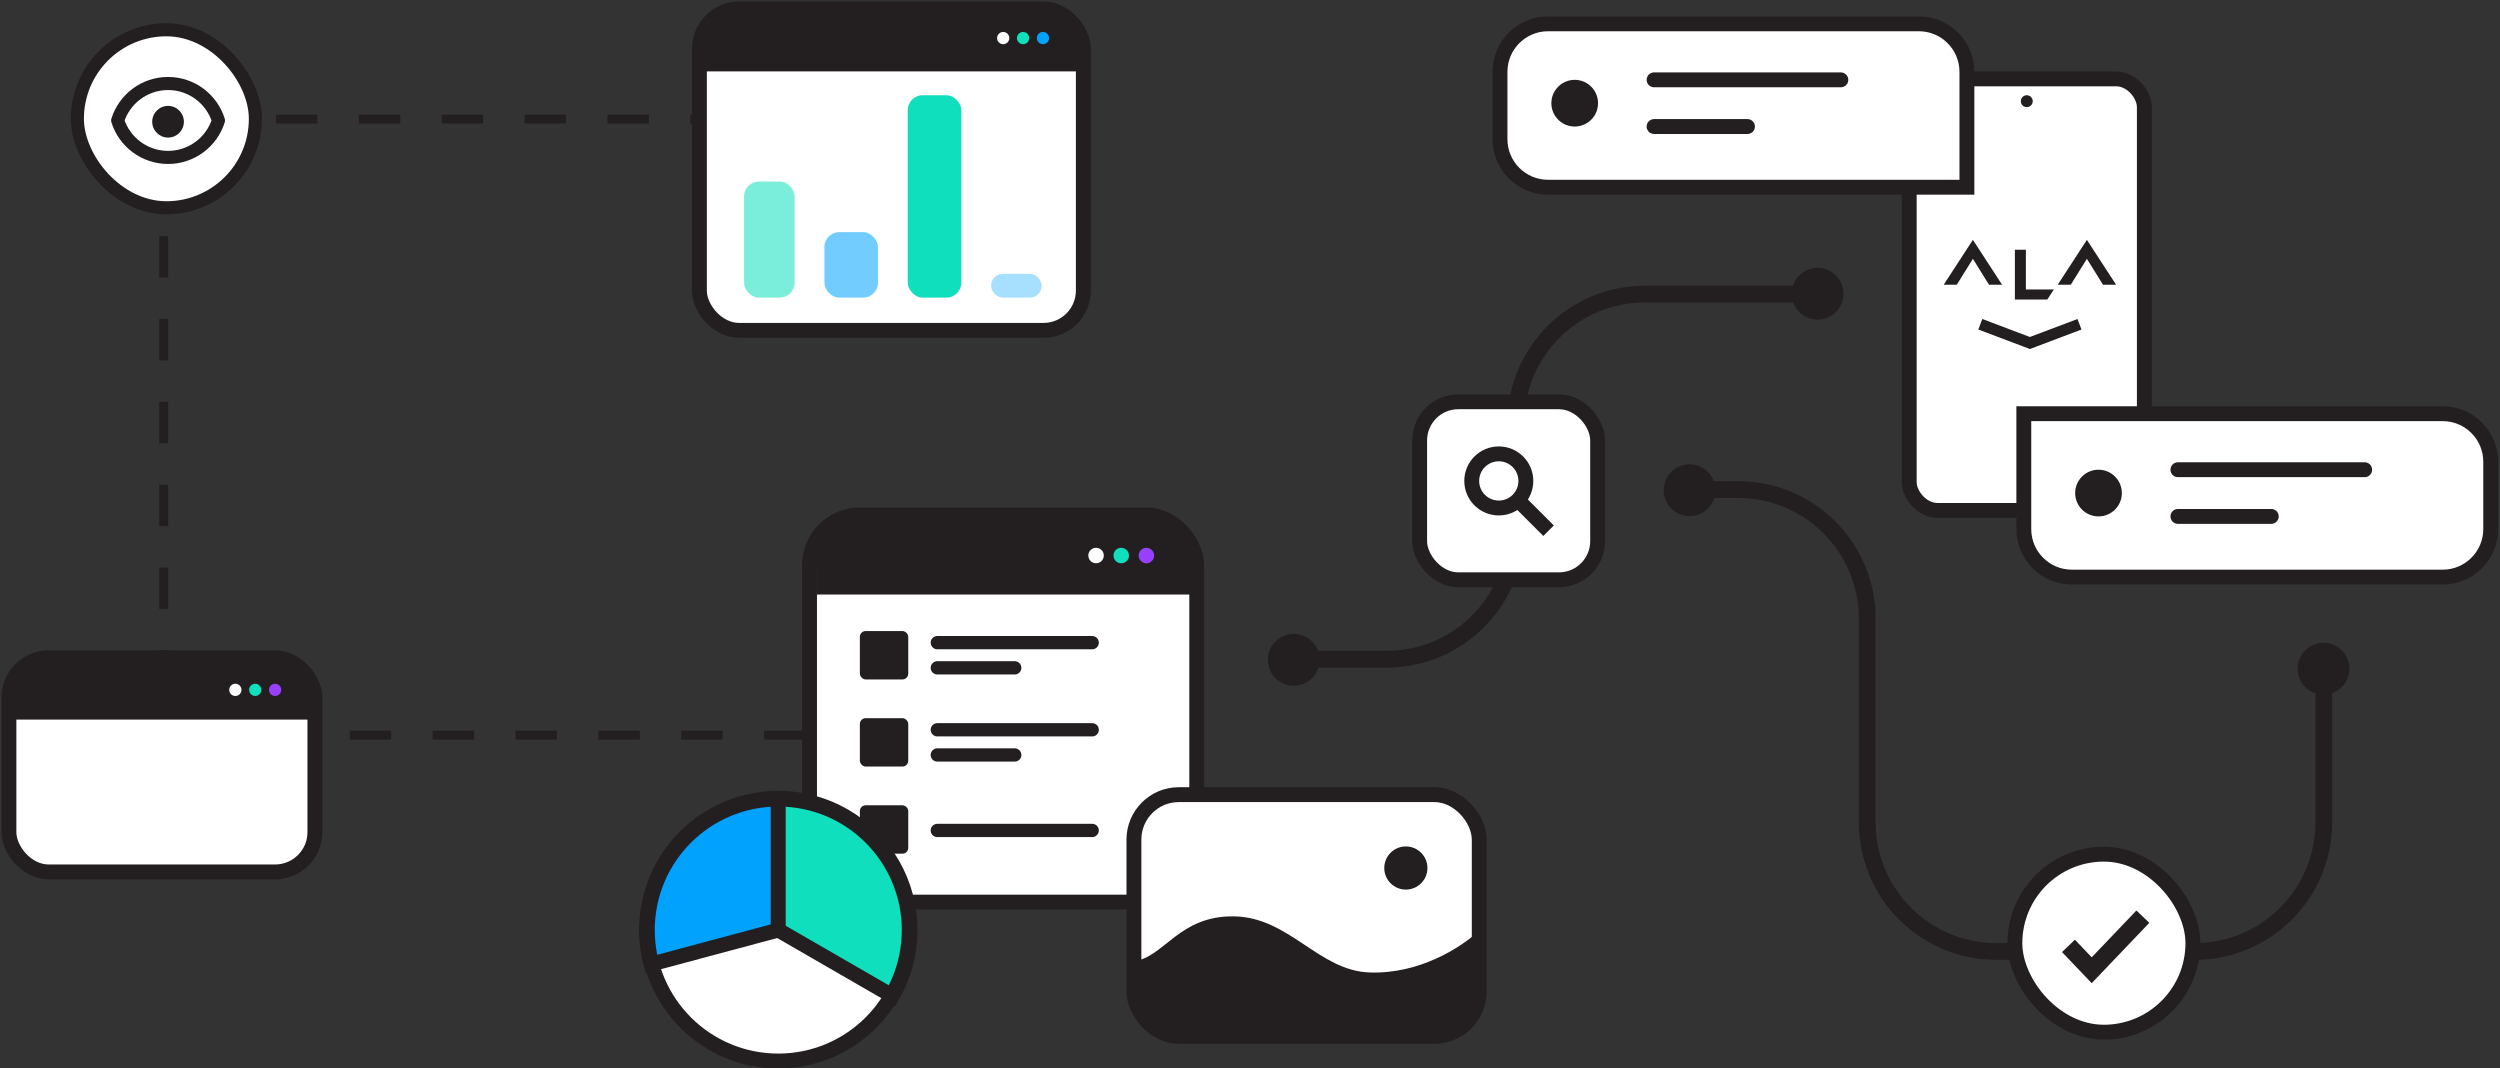 <?xml version="1.0" encoding="UTF-8"?> <svg xmlns="http://www.w3.org/2000/svg" width="840" height="359" viewBox="0 0 840 359" fill="none"><rect x="0" y="0" width="840" height="359" fill="#333333" stroke="none"/><path d="M780.79 222V276.319C780.79 300.271 761.373 319.689 737.42 319.689H670.765C646.813 319.689 627.395 300.272 627.395 276.319V207.87C627.395 183.917 607.978 164.5 584.025 164.5H560.5" stroke="#231F20" stroke-width="5.643"></path><path d="M270.648 247H72.403C62.792 247 55 239.208 55 229.597V57.403C55 47.792 62.792 40 72.403 40H303.5" stroke="#231F20" stroke-width="3" stroke-dasharray="13.92 13.92"></path><rect x="3" y="221" width="102.804" height="71.963" rx="13.364" fill="white" stroke="#231F20" stroke-width="5"></rect><path d="M4.299 231.944C4.299 226.976 8.326 222.948 13.294 222.948H95.319C100.287 222.948 104.314 226.976 104.314 231.944V241.782H4.299V231.944Z" fill="#231F20"></path><circle cx="92.44" cy="231.794" r="2.056" fill="#9740FF"></circle><circle cx="85.757" cy="231.794" r="2.056" fill="#0FDFBD"></circle><circle cx="79.075" cy="231.794" r="2.056" fill="white"></circle><rect x="235" y="3" width="129" height="108" rx="13.364" fill="white" stroke="#231F20" stroke-width="5"></rect><rect x="250" y="61" width="17" height="39" rx="5" fill="#7BEEDB"></rect><rect x="277" y="78" width="18" height="22" rx="5" fill="#73CCFE"></rect><rect x="305" y="32" width="18" height="68" rx="5" fill="#0FDFBD"></rect><rect x="333" y="92" width="17" height="8" rx="4" fill="#A6DFFF"></rect><path d="M236 13.995C236 9.027 240.027 5 244.995 5H354.005C358.973 5 363 9.027 363 13.995V24H236V13.995Z" fill="#231F20"></path><circle cx="350.44" cy="12.794" r="2.056" fill="#01A2FD"></circle><circle cx="343.757" cy="12.794" r="2.056" fill="#0FDFBD"></circle><circle cx="337.075" cy="12.794" r="2.056" fill="white"></circle><rect x="272" y="173" width="130.104" height="130.104" rx="16.913" fill="white" stroke="#231F20" stroke-width="5"></rect><path d="M314.935 215.934H366.976" stroke="#231F20" stroke-width="4.461" stroke-linecap="round"></path><path d="M314.935 245.208H366.976" stroke="#231F20" stroke-width="4.461" stroke-linecap="round"></path><path d="M314.935 279.034H366.976" stroke="#231F20" stroke-width="4.461" stroke-linecap="round"></path><path d="M314.935 224.391H340.955" stroke="#231F20" stroke-width="4.461" stroke-linecap="round"></path><path d="M314.935 253.664H340.955" stroke="#231F20" stroke-width="4.461" stroke-linecap="round"></path><rect x="288.913" y="212.031" width="16.263" height="16.263" rx="1.952" fill="#231F20"></rect><rect x="288.913" y="241.304" width="16.263" height="16.263" rx="1.952" fill="#231F20"></rect><rect x="288.913" y="270.578" width="16.263" height="16.263" rx="1.952" fill="#231F20"></rect><path d="M274.229 186.615C274.229 180.327 279.326 175.23 285.614 175.23H388.488C394.776 175.23 399.872 180.327 399.872 186.615V199.764H274.229V186.615Z" fill="#231F20"></path><circle cx="385.19" cy="186.661" r="2.602" fill="#9740FF"></circle><circle cx="376.734" cy="186.661" r="2.602" fill="#0FDFBD"></circle><circle cx="368.277" cy="186.661" r="2.602" fill="white"></circle><rect x="641.5" y="26.5" width="79" height="145" rx="9.5" fill="white" stroke="#231F20" stroke-width="5"></rect><path d="M672.693 95.662L662.891 80.591L653.09 95.662H657.482L662.891 86.969L668.3 95.662H672.693Z" fill="#231F20"></path><path d="M711 95.662L701.198 80.591L691.396 95.662H695.788L701.198 86.969L706.607 95.662H711Z" fill="#231F20"></path><path d="M680.696 97.266V83.908H677V100.648H687.89L690.087 97.266H680.696Z" fill="#231F20"></path><path d="M682.045 117.27L664.711 110.719L666.051 107.183L682.045 113.228L698.039 107.183L699.379 110.719L682.045 117.27Z" fill="#231F20"></path><circle cx="681" cy="34" r="2" fill="#231F20"></circle><rect x="381" y="267" width="116.02" height="81.214" rx="15.083" fill="white" stroke="#231F20" stroke-width="5"></rect><path d="M414.646 307.897C396.083 307.607 391.248 321.626 381 322.98L382.45 339.512L392.312 347.344L430.598 349.084L488.608 347.344L495.86 337.482V313.698C490.929 318.049 477.296 327.33 460.183 326.75C443.071 326.17 433.209 308.187 414.646 307.897Z" fill="#231F20"></path><circle cx="472.365" cy="291.654" r="7.251" fill="#231F20"></circle><path d="M616.283 98.811H552.658C528.707 98.811 509.29 118.228 509.29 142.179V178.13C509.29 202.083 489.873 221.5 465.92 221.5H436" stroke="#231F20" stroke-width="5.643"></path><circle cx="434.701" cy="221.701" r="8.701" fill="#231F20"></circle><circle cx="780.701" cy="224.701" r="8.701" fill="#231F20"></circle><circle cx="567.701" cy="164.701" r="8.701" fill="#231F20"></circle><circle cx="610.701" cy="98.701" r="8.701" fill="#231F20"></circle><rect x="477" y="135" width="59.813" height="59.813" rx="13" fill="white" stroke="#231F20" stroke-width="5"></rect><path d="M503.594 152.5C508.616 152.5 512.687 156.571 512.687 161.594C512.687 166.616 508.616 170.687 503.594 170.687C498.571 170.687 494.5 166.616 494.5 161.594C494.5 156.571 498.571 152.5 503.594 152.5Z" stroke="#231F20" stroke-width="5"></path><path d="M510.55 168.55L520.319 178.32" stroke="#231F20" stroke-width="5"></path><rect x="26" y="10" width="59.813" height="59.813" rx="29.907" fill="white" stroke="#231F20" stroke-width="4.398"></rect><path fill-rule="evenodd" clip-rule="evenodd" d="M61.79 40.903C61.79 43.842 59.407 46.225 56.468 46.225C53.528 46.225 51.145 43.842 51.145 40.903C51.145 37.963 53.528 35.581 56.468 35.581C59.407 35.581 61.79 37.963 61.79 40.903Z" fill="#231F20"></path><path fill-rule="evenodd" clip-rule="evenodd" d="M39.542 40.475C41.803 33.277 48.527 28.057 56.47 28.057C64.414 28.057 71.138 33.278 73.398 40.475C71.138 47.672 64.414 52.893 56.47 52.893C48.527 52.893 41.803 47.672 39.542 40.475Z" stroke="#231F20" stroke-width="4.401" stroke-linecap="round" stroke-linejoin="round"></path><rect x="677" y="287" width="59.813" height="59.813" rx="29.907" fill="white" stroke="#231F20" stroke-width="5"></rect><path d="M720 308L702.812 326L695 317.818" stroke="#231F20" stroke-width="6"></path><path d="M680 139H820.741C829.656 139 836.883 146.227 836.883 155.142V177.767C836.883 186.682 829.656 193.909 820.741 193.909H696.142C687.227 193.909 680 186.682 680 177.767V139Z" fill="white" stroke="#231F20" stroke-width="5"></path><circle cx="705.101" cy="165.67" r="7.844" fill="#231F20"></circle><path d="M731.771 157.826H794.525" stroke="#231F20" stroke-width="5" stroke-linecap="round"></path><path d="M731.771 173.514H763.148" stroke="#231F20" stroke-width="5" stroke-linecap="round"></path><path d="M504 24.142C504 15.227 511.227 8 520.142 8H644.741C653.656 8 660.883 15.227 660.883 24.142V62.909H520.142C511.227 62.909 504 55.682 504 46.767V24.142Z" fill="white" stroke="#231F20" stroke-width="5"></path><circle cx="529.101" cy="34.67" r="7.844" fill="#231F20"></circle><path d="M555.771 26.826H618.525" stroke="#231F20" stroke-width="5" stroke-linecap="round"></path><path d="M555.771 42.514H587.148" stroke="#231F20" stroke-width="5" stroke-linecap="round"></path><circle cx="261.5" cy="312.5" r="44.286" fill="white"></circle><path d="M261.5 268.214C254.707 268.214 248.005 269.777 241.913 272.781C235.82 275.786 230.501 280.151 226.365 285.541C222.23 290.93 219.39 297.198 218.065 303.86C216.74 310.523 216.965 317.401 218.723 323.962L261.5 312.5V268.214Z" fill="#01A2FD" stroke="#231F20" stroke-width="5"></path><path d="M261.5 268.214C269.273 268.214 276.91 270.261 283.642 274.148C290.375 278.034 295.965 283.625 299.852 290.357C303.739 297.089 305.785 304.726 305.785 312.5C305.785 320.274 303.739 327.911 299.852 334.643L261.5 312.5V268.214Z" fill="#0FDFBD" stroke="#231F20" stroke-width="5"></path><circle cx="261.5" cy="312.5" r="44" stroke="#231F20" stroke-width="5"></circle></svg> 